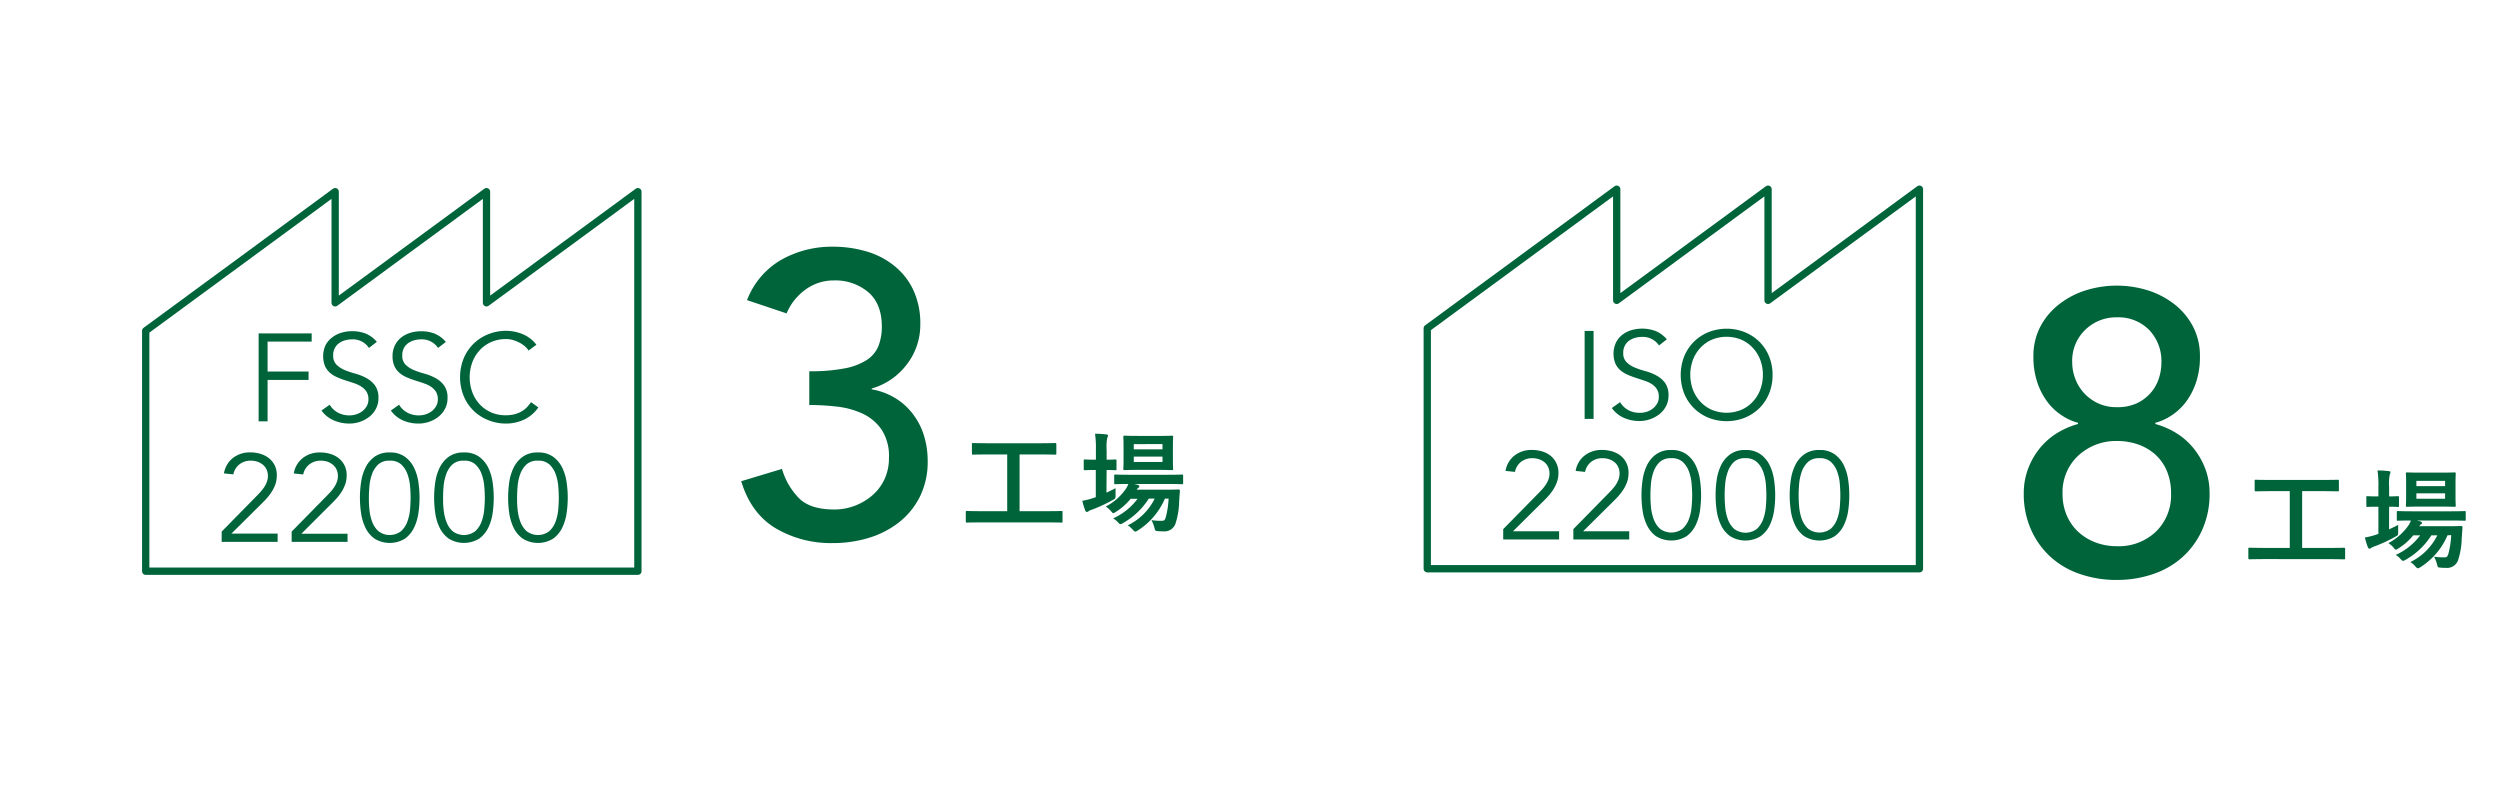 <svg xmlns="http://www.w3.org/2000/svg" viewBox="0 0 684.37 216.48"><defs><style>.cls-1{fill:#00643b;}.cls-2{fill:none;stroke:#00643b;stroke-linecap:round;stroke-linejoin:round;stroke-width:2px;}</style></defs><g id="txt"><path class="cls-1" d="M214.07,128.36a18.8,18.8,0,0,0,5,8.36q3.12,2.75,9.26,2.75a15.71,15.71,0,0,0,5.76-1.05,16.23,16.23,0,0,0,4.76-2.86,13.08,13.08,0,0,0,3.29-4.4,13.54,13.54,0,0,0,1.21-5.77,13.3,13.3,0,0,0-2-7.76,13,13,0,0,0-5.22-4.4,22.65,22.65,0,0,0-7-1.92,65.39,65.39,0,0,0-7.59-.44v-9.24a48.67,48.67,0,0,0,9.9-.83,16.85,16.85,0,0,0,6-2.36,8.3,8.3,0,0,0,3.08-3.85,14.6,14.6,0,0,0,.88-5.17q0-6.27-3.74-9.46a13.9,13.9,0,0,0-9.35-3.19,13,13,0,0,0-7.76,2.47,15.3,15.3,0,0,0-5.22,6.55L204.5,82.16a21.65,21.65,0,0,1,9.4-11.06A28.27,28.27,0,0,1,228,67.53a32.42,32.42,0,0,1,9.07,1.26,21.83,21.83,0,0,1,7.65,3.91A18.68,18.68,0,0,1,250,79.35a21.6,21.6,0,0,1,1.93,9.41,17.69,17.69,0,0,1-3.69,11,18.4,18.4,0,0,1-9.62,6.6v.22a18.5,18.5,0,0,1,6.49,2.42,17.41,17.41,0,0,1,4.84,4.4,18.94,18.94,0,0,1,3,5.88,23.5,23.5,0,0,1,1,6.88,21.48,21.48,0,0,1-2.15,9.84,20.68,20.68,0,0,1-5.72,7,25.2,25.2,0,0,1-8.25,4.24,33.6,33.6,0,0,1-9.84,1.43,29.86,29.86,0,0,1-15.68-4.07q-6.76-4.08-9.4-12.87Z"/><path class="cls-1" d="M268.49,143c-2.67,0-3.6.06-3.78.06s-.33,0-.33-.33v-2.52c0-.3,0-.33.33-.33s1.11.06,3.78.06h7.23V124.4h-5.28c-2.91,0-3.87.06-4.05.06s-.33,0-.33-.33v-2.52c0-.3,0-.33.33-.33s1.14.06,4.05.06h14.4c2.88,0,3.84-.06,4-.06s.33,0,.33.33v2.52c0,.3,0,.33-.33.33s-1.14-.06-4-.06h-5.73v15.54h7.65c2.67,0,3.6-.06,3.78-.06s.33,0,.33.33v2.52c0,.3,0,.33-.33.33s-1.11-.06-3.78-.06Z"/><path class="cls-1" d="M302.89,134.87c.81-.39,1.65-.78,2.49-1.23,0,.51,0,1.2,0,1.86,0,1,0,.93-.78,1.38a42.2,42.2,0,0,1-5.52,2.58,4.58,4.58,0,0,0-1,.42.92.92,0,0,1-.54.27c-.18,0-.3-.09-.45-.39a19.35,19.35,0,0,1-.81-2.67,20.52,20.52,0,0,0,3-.75c.21-.09.45-.15.69-.24v-7.44h-.24c-2,0-2.58.06-2.76.06s-.3,0-.3-.33v-2.28c0-.3,0-.33.3-.33s.78.06,2.76.06H300v-2.58a27.77,27.77,0,0,0-.24-4.53c1.17,0,2.07.09,3.06.18.3,0,.48.18.48.33a1.53,1.53,0,0,1-.18.6,12.65,12.65,0,0,0-.18,3.33v2.67c1.62,0,2.19-.06,2.37-.06s.33,0,.33.33v2.28c0,.3,0,.33-.33.33s-.75-.06-2.37-.06Zm16,1.62a19.24,19.24,0,0,1-7.38,8.7c-.36.21-.54.33-.72.33s-.39-.18-.75-.57a5.7,5.7,0,0,0-1.32-1.14,16,16,0,0,0,7.38-7.32h-1.62a20,20,0,0,1-7,6.66,1.8,1.8,0,0,1-.75.33c-.24,0-.39-.18-.75-.57a5.34,5.34,0,0,0-1.26-1,17.14,17.14,0,0,0,6.69-5.37h-1.89a16.45,16.45,0,0,1-4,3.54c-.39.24-.57.39-.75.39s-.33-.18-.63-.54a6.3,6.3,0,0,0-1.44-1.26,15.33,15.33,0,0,0,5.55-4.92,6.18,6.18,0,0,0,.63-1.26c-2.46,0-3.39.06-3.54.06-.3,0-.33,0-.33-.36v-1.95c0-.3,0-.33.33-.33s1.17.06,4.08.06h10.05c2.91,0,3.93-.06,4.08-.06.3,0,.33,0,.33.33v1.95c0,.33,0,.36-.33.36-.15,0-1.17-.06-4.08-.06h-9l1,.24c.27.09.42.27.42.39a.4.4,0,0,1-.24.39,1.46,1.46,0,0,0-.48.54H319c2.55,0,3.42-.06,3.6-.06s.42.06.39.39l-.21,3a20.23,20.23,0,0,1-.93,5.76,3.17,3.17,0,0,1-3.39,2.31,12.79,12.79,0,0,1-1.53-.06c-.69-.06-.69-.06-.93-1a10.09,10.09,0,0,0-.78-2,16.22,16.22,0,0,0,2.73.18c.66,0,.9-.09,1.17-.93a24.31,24.31,0,0,0,.78-5.16Zm-1.71-17.16c2.58,0,3.42-.06,3.63-.06s.33,0,.33.33-.06.9-.06,2.55v3.63c0,1.71.06,2.4.06,2.58s0,.33-.33.33-1-.06-3.63-.06H311.5c-2.61,0-3.45.06-3.66.06s-.33,0-.33-.33.06-.87.06-2.58v-3.63c0-1.65-.06-2.37-.06-2.55s0-.33.33-.33,1.05.06,3.66.06Zm-6.81,2.25V123h7.86v-1.44Zm7.86,3.42h-7.86v1.47h7.86Z"/><path class="cls-1" d="M579.47,158.76a30.39,30.39,0,0,1-10-1.6,22.91,22.91,0,0,1-8.09-4.67A22.28,22.28,0,0,1,556,145a23.85,23.85,0,0,1-2-9.9,19,19,0,0,1,1.16-6.71,20.21,20.21,0,0,1,3.13-5.56,18.88,18.88,0,0,1,4.68-4.18,21.89,21.89,0,0,1,5.88-2.58v-.33a14.75,14.75,0,0,1-4.4-2,15.57,15.57,0,0,1-3.9-3.63,18.71,18.71,0,0,1-2.81-5.34,21.79,21.79,0,0,1-1.1-7.2,17.41,17.41,0,0,1,1.82-8,18.61,18.61,0,0,1,5-6.1,23.05,23.05,0,0,1,7.26-3.91,28.6,28.6,0,0,1,17.49,0,23.05,23.05,0,0,1,7.26,3.91,18.61,18.61,0,0,1,4.95,6.1,17.41,17.41,0,0,1,1.81,8,21.79,21.79,0,0,1-1.1,7.2,19,19,0,0,1-2.8,5.34,15.78,15.78,0,0,1-3.91,3.63,14.75,14.75,0,0,1-4.4,2v.33a22.1,22.1,0,0,1,5.89,2.58,19,19,0,0,1,4.67,4.18,20.24,20.24,0,0,1,3.14,5.56,19,19,0,0,1,1.15,6.71,23.85,23.85,0,0,1-2,9.9,22.28,22.28,0,0,1-5.39,7.48,23,23,0,0,1-8.08,4.67A30.49,30.49,0,0,1,579.47,158.76Zm0-9.24a14.73,14.73,0,0,0,10.73-4,13.84,13.84,0,0,0,4.12-10.39,15.69,15.69,0,0,0-1.15-6.22,12.73,12.73,0,0,0-3.19-4.51,14,14,0,0,0-4.73-2.75,17.64,17.64,0,0,0-5.78-.93,15.18,15.18,0,0,0-10.67,4.12,13.64,13.64,0,0,0-4.18,10.29,14.66,14.66,0,0,0,1.21,6.1,13.16,13.16,0,0,0,3.25,4.51,14.49,14.49,0,0,0,4.73,2.81A16.24,16.24,0,0,0,579.47,149.52ZM567.26,99.14a12.77,12.77,0,0,0,.83,4.51,11.92,11.92,0,0,0,2.36,3.9,12.21,12.21,0,0,0,3.8,2.81,11.79,11.79,0,0,0,5.22,1.1,12.59,12.59,0,0,0,5.34-1,11.53,11.53,0,0,0,3.79-2.75,11.15,11.15,0,0,0,2.31-3.9,14,14,0,0,0,.77-4.62,12.25,12.25,0,0,0-3.35-8.86,11.77,11.77,0,0,0-8.86-3.46,12.06,12.06,0,0,0-8.63,3.41A11.72,11.72,0,0,0,567.26,99.14Z"/><path class="cls-1" d="M619.59,153.05c-2.67,0-3.6.06-3.78.06s-.33,0-.33-.33v-2.52c0-.3,0-.33.33-.33s1.11.06,3.78.06h7.23V134.45h-5.28c-2.91,0-3.87.06-4,.06s-.33,0-.33-.33v-2.52c0-.3,0-.33.33-.33s1.14.06,4,.06h14.4c2.88,0,3.84-.06,4-.06s.33,0,.33.33v2.52c0,.3,0,.33-.33.33s-1.14-.06-4-.06h-5.73V150h7.65c2.67,0,3.6-.06,3.78-.06s.33,0,.33.33v2.52c0,.3,0,.33-.33.33s-1.11-.06-3.78-.06Z"/><path class="cls-1" d="M654,144.92c.81-.39,1.65-.78,2.49-1.23,0,.51,0,1.2,0,1.86,0,1,0,.93-.78,1.38a42.2,42.2,0,0,1-5.52,2.58,4.58,4.58,0,0,0-1,.42.92.92,0,0,1-.54.27c-.18,0-.3-.09-.45-.39a19.35,19.35,0,0,1-.81-2.67,20.52,20.52,0,0,0,3-.75c.21-.09.45-.15.69-.24v-7.44h-.24c-2,0-2.58.06-2.76.06s-.3,0-.3-.33v-2.28c0-.3,0-.33.3-.33s.78.06,2.76.06h.24v-2.58a27.77,27.77,0,0,0-.24-4.53c1.17,0,2.07.09,3.06.18.3,0,.48.18.48.33a1.53,1.53,0,0,1-.18.6,12.65,12.65,0,0,0-.18,3.33v2.67c1.62,0,2.19-.06,2.37-.06s.33,0,.33.33v2.28c0,.3,0,.33-.33.33s-.75-.06-2.37-.06Zm16,1.62a19.24,19.24,0,0,1-7.38,8.7c-.36.21-.54.33-.72.33s-.39-.18-.75-.57a5.7,5.7,0,0,0-1.32-1.14,16,16,0,0,0,7.38-7.32h-1.62a20,20,0,0,1-7,6.66,1.8,1.8,0,0,1-.75.33c-.24,0-.39-.18-.75-.57a5.34,5.34,0,0,0-1.26-1.05,17.14,17.14,0,0,0,6.69-5.37h-1.89a16.45,16.45,0,0,1-4,3.54c-.39.24-.57.39-.75.39s-.33-.18-.63-.54a6.3,6.3,0,0,0-1.44-1.26,15.33,15.33,0,0,0,5.55-4.92,6.18,6.18,0,0,0,.63-1.26c-2.46,0-3.39.06-3.54.06-.3,0-.33,0-.33-.36v-1.95c0-.3,0-.33.33-.33s1.17.06,4.08.06h10.05c2.91,0,3.93-.06,4.08-.06.3,0,.33,0,.33.33v1.95c0,.33,0,.36-.33.36-.15,0-1.17-.06-4.08-.06h-9l1,.24c.27.09.42.27.42.39a.4.4,0,0,1-.24.39,1.46,1.46,0,0,0-.48.54h7.83c2.55,0,3.42-.06,3.6-.06s.42.06.39.39l-.21,3a20.23,20.23,0,0,1-.93,5.76,3.17,3.17,0,0,1-3.39,2.31,12.79,12.79,0,0,1-1.53-.06c-.69-.06-.69-.06-.93-1a10.09,10.09,0,0,0-.78-2,16.22,16.22,0,0,0,2.73.18c.66,0,.9-.09,1.17-.93a24.31,24.31,0,0,0,.78-5.16Zm-1.71-17.16c2.58,0,3.42-.06,3.63-.06s.33,0,.33.33-.06.9-.06,2.55v3.63c0,1.71.06,2.4.06,2.58s0,.33-.33.33-1-.06-3.63-.06H662.6c-2.61,0-3.45.06-3.66.06s-.33,0-.33-.33.06-.87.06-2.58V132.2c0-1.65-.06-2.37-.06-2.55s0-.33.33-.33,1,.06,3.66.06Zm-6.81,2.25v1.44h7.86v-1.44Zm7.86,3.42h-7.86v1.47h7.86Z"/><polygon class="cls-2" points="484 82.22 484 51.79 442.57 82.22 442.57 51.79 390.71 89.87 390.71 155.69 525.44 155.69 525.44 51.79 484 82.22"/><path class="cls-1" d="M436.24,114.67h-2.45V90.59h2.45Z"/><path class="cls-1" d="M454.15,94.57a5.3,5.3,0,0,0-4.66-2.34,6.91,6.91,0,0,0-1.87.25,5.23,5.23,0,0,0-1.65.78,3.86,3.86,0,0,0-1.17,1.36,4.08,4.08,0,0,0-.44,2,3.38,3.38,0,0,0,.91,2.53,7.25,7.25,0,0,0,2.28,1.48,25.24,25.24,0,0,0,3,1,13.52,13.52,0,0,1,3,1.22,7.14,7.14,0,0,1,2.28,2,5.75,5.75,0,0,1,.92,3.44,6.2,6.2,0,0,1-.7,2.94,6.73,6.73,0,0,1-1.84,2.19,9,9,0,0,1-5.38,1.84,10.81,10.81,0,0,1-4.2-.83,8,8,0,0,1-3.39-2.74l2.25-1.6a5.91,5.91,0,0,0,2.17,2.13,6.48,6.48,0,0,0,3.28.79,6.12,6.12,0,0,0,1.83-.28,5.41,5.41,0,0,0,1.65-.86,4.8,4.8,0,0,0,1.2-1.37,3.64,3.64,0,0,0,.48-1.87,3.83,3.83,0,0,0-.53-2.09,4.56,4.56,0,0,0-1.4-1.4,8.76,8.76,0,0,0-2-.93l-2.28-.75a23.59,23.59,0,0,1-2.27-.85,7.9,7.9,0,0,1-2-1.21,5.45,5.45,0,0,1-1.39-1.83,7.33,7.33,0,0,1,.14-5.8,6.25,6.25,0,0,1,1.76-2.14,7.46,7.46,0,0,1,2.5-1.26,10.58,10.58,0,0,1,6.57.24,8,8,0,0,1,3.09,2.28Z"/><path class="cls-1" d="M485.24,102.63a13.08,13.08,0,0,1-.95,5.07,12,12,0,0,1-2.63,4,12.36,12.36,0,0,1-4,2.64,13.53,13.53,0,0,1-10,0,12,12,0,0,1-6.62-6.63,14,14,0,0,1,0-10.14,12,12,0,0,1,6.62-6.63,13.53,13.53,0,0,1,10,0,12.36,12.36,0,0,1,4,2.64,12,12,0,0,1,2.63,4A13.12,13.12,0,0,1,485.24,102.63Zm-2.65,0a11.69,11.69,0,0,0-.68-4,10,10,0,0,0-2-3.32,9.37,9.37,0,0,0-3.11-2.27,10.56,10.56,0,0,0-8.3,0,9.37,9.37,0,0,0-3.11,2.27,10.24,10.24,0,0,0-2,3.32,11.87,11.87,0,0,0,0,7.92,10.24,10.24,0,0,0,2,3.32,9.37,9.37,0,0,0,3.11,2.27,10.56,10.56,0,0,0,8.3,0,9.37,9.37,0,0,0,3.11-2.27,10,10,0,0,0,2-3.32A11.69,11.69,0,0,0,482.59,102.63Z"/><path class="cls-1" d="M426.8,147.67H411.5v-2.83l9.59-9.75c.36-.37.72-.75,1.09-1.16a11,11,0,0,0,1-1.29,6.85,6.85,0,0,0,.72-1.43,4.57,4.57,0,0,0,.27-1.56,4.18,4.18,0,0,0-.36-1.77,3.86,3.86,0,0,0-1-1.33,4.56,4.56,0,0,0-1.5-.83,5.57,5.57,0,0,0-1.8-.29,4.9,4.9,0,0,0-3.13,1,4.64,4.64,0,0,0-1.66,2.75l-2.59-.27a6.7,6.7,0,0,1,2.47-4.21,7.44,7.44,0,0,1,4.74-1.53,9.61,9.61,0,0,1,2.77.39,6.9,6.9,0,0,1,2.31,1.17,5.58,5.58,0,0,1,1.6,2,5.91,5.91,0,0,1,.6,2.73,7.18,7.18,0,0,1-.43,2.55,10.37,10.37,0,0,1-1.1,2.18,15.69,15.69,0,0,1-1.55,1.94c-.58.61-1.17,1.21-1.79,1.8l-7.58,7.51H426.8Z"/><path class="cls-1" d="M446,147.67h-15.3v-2.83l9.58-9.75c.37-.37.73-.75,1.09-1.16a11,11,0,0,0,1-1.29,7.33,7.33,0,0,0,.71-1.43,4.57,4.57,0,0,0,.27-1.56,4.18,4.18,0,0,0-.35-1.77,3.77,3.77,0,0,0-1-1.33,4.52,4.52,0,0,0-1.49-.83,5.66,5.66,0,0,0-1.8-.29,4.88,4.88,0,0,0-3.13,1,4.65,4.65,0,0,0-1.67,2.75l-2.58-.27a6.73,6.73,0,0,1,2.46-4.21,7.49,7.49,0,0,1,4.75-1.53,9.66,9.66,0,0,1,2.77.39,7,7,0,0,1,2.31,1.17,5.69,5.69,0,0,1,1.6,2,6,6,0,0,1,.59,2.73,7.41,7.41,0,0,1-.42,2.55,10.41,10.41,0,0,1-1.11,2.18,15.6,15.6,0,0,1-1.54,1.94c-.58.61-1.18,1.21-1.79,1.8l-7.58,7.51H446Z"/><path class="cls-1" d="M457.51,123.19a6.8,6.8,0,0,1,4.19,1.19,8.12,8.12,0,0,1,2.48,3,13.78,13.78,0,0,1,1.19,4,29.55,29.55,0,0,1,0,8.4,13.78,13.78,0,0,1-1.19,4,8.12,8.12,0,0,1-2.48,3,8,8,0,0,1-8.37,0,8.12,8.12,0,0,1-2.48-3,13.48,13.48,0,0,1-1.19-4,28.61,28.61,0,0,1,0-8.4,13.48,13.48,0,0,1,1.19-4,8.12,8.12,0,0,1,2.48-3A6.79,6.79,0,0,1,457.51,123.19Zm0,2.24a4.42,4.42,0,0,0-3.11,1,6.64,6.64,0,0,0-1.71,2.62,12.92,12.92,0,0,0-.74,3.33c-.1,1.18-.15,2.25-.15,3.2s.05,2,.15,3.2a12.92,12.92,0,0,0,.74,3.33,6.64,6.64,0,0,0,1.71,2.62,5.13,5.13,0,0,0,6.22,0,6.66,6.66,0,0,0,1.72-2.62,12.51,12.51,0,0,0,.73-3.33c.1-1.18.16-2.25.16-3.2s-.06-2-.16-3.2a12.51,12.51,0,0,0-.73-3.33,6.66,6.66,0,0,0-1.72-2.62A4.4,4.4,0,0,0,457.51,125.43Z"/><path class="cls-1" d="M477.8,123.19a6.79,6.79,0,0,1,4.18,1.19,8.12,8.12,0,0,1,2.48,3,13.48,13.48,0,0,1,1.19,4,28.61,28.61,0,0,1,0,8.4,13.48,13.48,0,0,1-1.19,4,8.12,8.12,0,0,1-2.48,3,7.94,7.94,0,0,1-8.36,0,8.05,8.05,0,0,1-2.49-3,13.78,13.78,0,0,1-1.19-4,29.55,29.55,0,0,1,0-8.4,13.78,13.78,0,0,1,1.19-4,8.05,8.05,0,0,1,2.49-3A6.75,6.75,0,0,1,477.8,123.19Zm0,2.24a4.4,4.4,0,0,0-3.11,1A6.66,6.66,0,0,0,473,129.1a12.51,12.51,0,0,0-.73,3.33c-.1,1.18-.15,2.25-.15,3.2s.05,2,.15,3.2a12.51,12.51,0,0,0,.73,3.33,6.66,6.66,0,0,0,1.72,2.62,5.13,5.13,0,0,0,6.22,0,6.77,6.77,0,0,0,1.72-2.62,13.34,13.34,0,0,0,.73-3.33c.1-1.18.15-2.25.15-3.2s-.05-2-.15-3.2a13.34,13.34,0,0,0-.73-3.33,6.77,6.77,0,0,0-1.72-2.62A4.42,4.42,0,0,0,477.8,125.43Z"/><path class="cls-1" d="M498.08,123.19a6.77,6.77,0,0,1,4.18,1.19,8.05,8.05,0,0,1,2.49,3,13.78,13.78,0,0,1,1.19,4,29.55,29.55,0,0,1,0,8.4,13.78,13.78,0,0,1-1.19,4,8.05,8.05,0,0,1-2.49,3,7.94,7.94,0,0,1-8.36,0,8,8,0,0,1-2.48-3,13.48,13.48,0,0,1-1.19-4,28.61,28.61,0,0,1,0-8.4,13.48,13.48,0,0,1,1.19-4,8,8,0,0,1,2.48-3A6.79,6.79,0,0,1,498.08,123.19Zm0,2.24a4.42,4.42,0,0,0-3.11,1,6.77,6.77,0,0,0-1.72,2.62,13.34,13.34,0,0,0-.73,3.33c-.1,1.18-.15,2.25-.15,3.2s.05,2,.15,3.2a13.34,13.34,0,0,0,.73,3.33,6.77,6.77,0,0,0,1.72,2.62,5.13,5.13,0,0,0,6.22,0,6.77,6.77,0,0,0,1.72-2.62,12.51,12.51,0,0,0,.73-3.33c.1-1.18.15-2.25.15-3.2s-.05-2-.15-3.2a12.51,12.51,0,0,0-.73-3.33,6.77,6.77,0,0,0-1.72-2.62A4.4,4.4,0,0,0,498.08,125.43Z"/><polygon class="cls-2" points="133.18 82.89 133.18 52.47 91.75 82.89 91.75 52.47 39.89 90.55 39.89 156.37 174.62 156.37 174.62 52.47 133.18 82.89"/><path class="cls-1" d="M73.25,115.34H70.8V91.27H85.32v2.24H73.25v8.2H84.47V104H73.25Z"/><path class="cls-1" d="M101,95.25a5.28,5.28,0,0,0-4.66-2.35,7,7,0,0,0-1.87.26,5.23,5.23,0,0,0-1.65.78,3.77,3.77,0,0,0-1.17,1.36,4,4,0,0,0-.44,2,3.4,3.4,0,0,0,.91,2.54,7.43,7.43,0,0,0,2.28,1.48,25.27,25.27,0,0,0,3,1,13.83,13.83,0,0,1,3,1.23,7,7,0,0,1,2.28,2,5.72,5.72,0,0,1,.92,3.43,6.08,6.08,0,0,1-.7,2.94,6.67,6.67,0,0,1-1.84,2.2,8.44,8.44,0,0,1-2.55,1.36,9,9,0,0,1-2.83.47,10.63,10.63,0,0,1-4.2-.83A8,8,0,0,1,88,112.38l2.25-1.59a5.81,5.81,0,0,0,2.17,2.12,6.48,6.48,0,0,0,3.28.8,6.13,6.13,0,0,0,1.83-.29,5.38,5.38,0,0,0,1.65-.85,4.71,4.71,0,0,0,1.2-1.38,3.59,3.59,0,0,0,.48-1.87,3.88,3.88,0,0,0-.53-2.09,4.53,4.53,0,0,0-1.4-1.39,8.36,8.36,0,0,0-2-.94c-.73-.25-1.49-.49-2.28-.74s-1.54-.54-2.27-.85a7.9,7.9,0,0,1-2-1.21,5.49,5.49,0,0,1-1.39-1.84,7.31,7.31,0,0,1,.14-5.79A6.29,6.29,0,0,1,91,92.32a7.63,7.63,0,0,1,2.5-1.25,9.84,9.84,0,0,1,2.86-.41,10.21,10.21,0,0,1,3.71.64,8,8,0,0,1,3.09,2.28Z"/><path class="cls-1" d="M119.91,95.25a5.28,5.28,0,0,0-4.66-2.35,7,7,0,0,0-1.87.26,5.23,5.23,0,0,0-1.65.78,3.77,3.77,0,0,0-1.17,1.36,4,4,0,0,0-.44,2,3.4,3.4,0,0,0,.91,2.54,7.55,7.55,0,0,0,2.28,1.48,25.27,25.27,0,0,0,3,1,13.83,13.83,0,0,1,3,1.23,7,7,0,0,1,2.28,2,5.72,5.72,0,0,1,.92,3.43,6.08,6.08,0,0,1-.7,2.94,6.64,6.64,0,0,1-1.83,2.2,8.68,8.68,0,0,1-2.55,1.36,9,9,0,0,1-2.84.47,10.63,10.63,0,0,1-4.2-.83,8,8,0,0,1-3.39-2.74l2.25-1.59a5.81,5.81,0,0,0,2.17,2.12,6.49,6.49,0,0,0,3.29.8,6.13,6.13,0,0,0,1.83-.29,5.33,5.33,0,0,0,1.64-.85,4.57,4.57,0,0,0,1.2-1.38,3.59,3.59,0,0,0,.48-1.87,3.88,3.88,0,0,0-.53-2.09,4.61,4.61,0,0,0-1.39-1.39,8.63,8.63,0,0,0-2-.94c-.73-.25-1.49-.49-2.27-.74s-1.55-.54-2.28-.85a7.66,7.66,0,0,1-2-1.21,5.39,5.39,0,0,1-1.4-1.84,6.42,6.42,0,0,1-.53-2.77,6.56,6.56,0,0,1,.67-3,6.2,6.2,0,0,1,1.77-2.15,7.58,7.58,0,0,1,2.49-1.25,9.89,9.89,0,0,1,2.86-.41,10.21,10.21,0,0,1,3.71.64,8,8,0,0,1,3.09,2.28Z"/><path class="cls-1" d="M147.37,111.53a9.44,9.44,0,0,1-1.52,1.74,9.78,9.78,0,0,1-2,1.41,11.69,11.69,0,0,1-5.34,1.27,12.77,12.77,0,0,1-5-1,11.87,11.87,0,0,1-6.61-6.63,13.84,13.84,0,0,1,0-10.13,12,12,0,0,1,6.61-6.63,13,13,0,0,1,5-1,12.16,12.16,0,0,1,4.49.88,9.13,9.13,0,0,1,3.84,2.93l-2.14,1.59a5.85,5.85,0,0,0-1-1.15,7.18,7.18,0,0,0-1.48-1,9.43,9.43,0,0,0-1.79-.72,6.92,6.92,0,0,0-1.9-.27,9.9,9.9,0,0,0-4.15.85A9.53,9.53,0,0,0,131.2,96a10,10,0,0,0-1.95,3.31,11.9,11.9,0,0,0,0,7.93,10,10,0,0,0,1.95,3.31,9.53,9.53,0,0,0,3.11,2.28,9.74,9.74,0,0,0,4.15.85,11,11,0,0,0,1.89-.17,7.78,7.78,0,0,0,1.83-.58,7,7,0,0,0,1.7-1.1,8.38,8.38,0,0,0,1.48-1.75Z"/><path class="cls-1" d="M76,148.34H60.68v-2.82l9.59-9.76c.36-.36.72-.75,1.08-1.15a10.37,10.37,0,0,0,1-1.3,7.25,7.25,0,0,0,.71-1.42,4.59,4.59,0,0,0,.28-1.57,4.24,4.24,0,0,0-.36-1.77,3.73,3.73,0,0,0-1-1.32,4.89,4.89,0,0,0-1.5-.84,5.65,5.65,0,0,0-1.8-.28,4.88,4.88,0,0,0-3.13,1,4.62,4.62,0,0,0-1.67,2.75l-2.58-.27a6.76,6.76,0,0,1,2.46-4.22,7.49,7.49,0,0,1,4.75-1.53,9.66,9.66,0,0,1,2.77.39,6.83,6.83,0,0,1,2.31,1.18,5.75,5.75,0,0,1,1.6,1.95,6.08,6.08,0,0,1,.59,2.74,7.41,7.41,0,0,1-.42,2.55,10.33,10.33,0,0,1-1.11,2.17,14.9,14.9,0,0,1-1.54,1.94c-.58.61-1.18,1.22-1.79,1.8l-7.58,7.52H76Z"/><path class="cls-1" d="M95.14,148.34H79.84v-2.82l9.59-9.76c.36-.36.73-.75,1.09-1.15a11.42,11.42,0,0,0,1-1.3,7.25,7.25,0,0,0,.71-1.42,4.59,4.59,0,0,0,.27-1.57,4.24,4.24,0,0,0-.36-1.77,3.62,3.62,0,0,0-1-1.32,4.84,4.84,0,0,0-1.49-.84,5.67,5.67,0,0,0-1.81-.28,4.88,4.88,0,0,0-3.12,1A4.57,4.57,0,0,0,83,129.88l-2.58-.27a6.76,6.76,0,0,1,2.46-4.22,7.44,7.44,0,0,1,4.74-1.53,9.61,9.61,0,0,1,2.77.39,6.78,6.78,0,0,1,2.32,1.18,5.72,5.72,0,0,1,1.59,1.95,6,6,0,0,1,.6,2.74,7.18,7.18,0,0,1-.43,2.55,10.29,10.29,0,0,1-1.1,2.17,14.18,14.18,0,0,1-1.55,1.94c-.58.61-1.17,1.22-1.78,1.8L82.5,146.1H95.14Z"/><path class="cls-1" d="M106.69,123.86a6.84,6.84,0,0,1,4.18,1.19,8.06,8.06,0,0,1,2.48,3,13.31,13.31,0,0,1,1.19,4,28.54,28.54,0,0,1,0,8.39,13.31,13.31,0,0,1-1.19,4,8,8,0,0,1-2.48,3,7.94,7.94,0,0,1-8.36,0,7.89,7.89,0,0,1-2.48-3,13.31,13.31,0,0,1-1.19-4,28.54,28.54,0,0,1,0-8.39,13.31,13.31,0,0,1,1.19-4,8,8,0,0,1,2.48-3A6.84,6.84,0,0,1,106.69,123.86Zm0,2.25a4.4,4.4,0,0,0-3.11,1,6.69,6.69,0,0,0-1.72,2.62,12.82,12.82,0,0,0-.73,3.33c-.1,1.18-.15,2.24-.15,3.2s0,2,.15,3.19a12.82,12.82,0,0,0,.73,3.33,6.62,6.62,0,0,0,1.72,2.62,5.09,5.09,0,0,0,6.22,0,6.62,6.62,0,0,0,1.72-2.62,12.82,12.82,0,0,0,.73-3.33c.1-1.18.15-2.24.15-3.19s-.05-2-.15-3.2a12.82,12.82,0,0,0-.73-3.33,6.69,6.69,0,0,0-1.72-2.62A4.42,4.42,0,0,0,106.69,126.11Z"/><path class="cls-1" d="M127,123.86a6.87,6.87,0,0,1,4.19,1.19,8.15,8.15,0,0,1,2.48,3,13.6,13.6,0,0,1,1.19,4,29.48,29.48,0,0,1,0,8.39,13.6,13.6,0,0,1-1.19,4,8.08,8.08,0,0,1-2.48,3,8,8,0,0,1-8.37,0,8.08,8.08,0,0,1-2.48-3,13.31,13.31,0,0,1-1.19-4,28.54,28.54,0,0,1,0-8.39,13.31,13.31,0,0,1,1.19-4,8.15,8.15,0,0,1,2.48-3A6.86,6.86,0,0,1,127,123.86Zm0,2.25a4.42,4.42,0,0,0-3.11,1,6.57,6.57,0,0,0-1.71,2.62,12.83,12.83,0,0,0-.74,3.33c-.1,1.18-.15,2.24-.15,3.2s0,2,.15,3.19a12.83,12.83,0,0,0,.74,3.33,6.5,6.5,0,0,0,1.71,2.62,5.09,5.09,0,0,0,6.22,0,6.52,6.52,0,0,0,1.72-2.62,12.42,12.42,0,0,0,.73-3.33c.11-1.18.16-2.24.16-3.19s-.05-2-.16-3.2a12.42,12.42,0,0,0-.73-3.33,6.59,6.59,0,0,0-1.72-2.62A4.39,4.39,0,0,0,127,126.11Z"/><path class="cls-1" d="M147.26,123.86a6.86,6.86,0,0,1,4.18,1.19,8.06,8.06,0,0,1,2.48,3,13.31,13.31,0,0,1,1.19,4,28.54,28.54,0,0,1,0,8.39,13.31,13.31,0,0,1-1.19,4,8,8,0,0,1-2.48,3,7.94,7.94,0,0,1-8.36,0,8,8,0,0,1-2.49-3,13.6,13.6,0,0,1-1.19-4,29.48,29.48,0,0,1,0-8.39,13.6,13.6,0,0,1,1.19-4,8.08,8.08,0,0,1,2.49-3A6.84,6.84,0,0,1,147.26,123.86Zm0,2.25a4.4,4.4,0,0,0-3.11,1,6.69,6.69,0,0,0-1.72,2.62,12.42,12.42,0,0,0-.73,3.33c-.1,1.18-.15,2.24-.15,3.2s0,2,.15,3.19a12.42,12.42,0,0,0,.73,3.33,6.62,6.62,0,0,0,1.72,2.62,5.09,5.09,0,0,0,6.22,0,6.62,6.62,0,0,0,1.72-2.62,12.82,12.82,0,0,0,.73-3.33c.1-1.18.15-2.24.15-3.19s-.05-2-.15-3.2a12.82,12.82,0,0,0-.73-3.33,6.69,6.69,0,0,0-1.72-2.62A4.42,4.42,0,0,0,147.26,126.11Z"/></g></svg>
